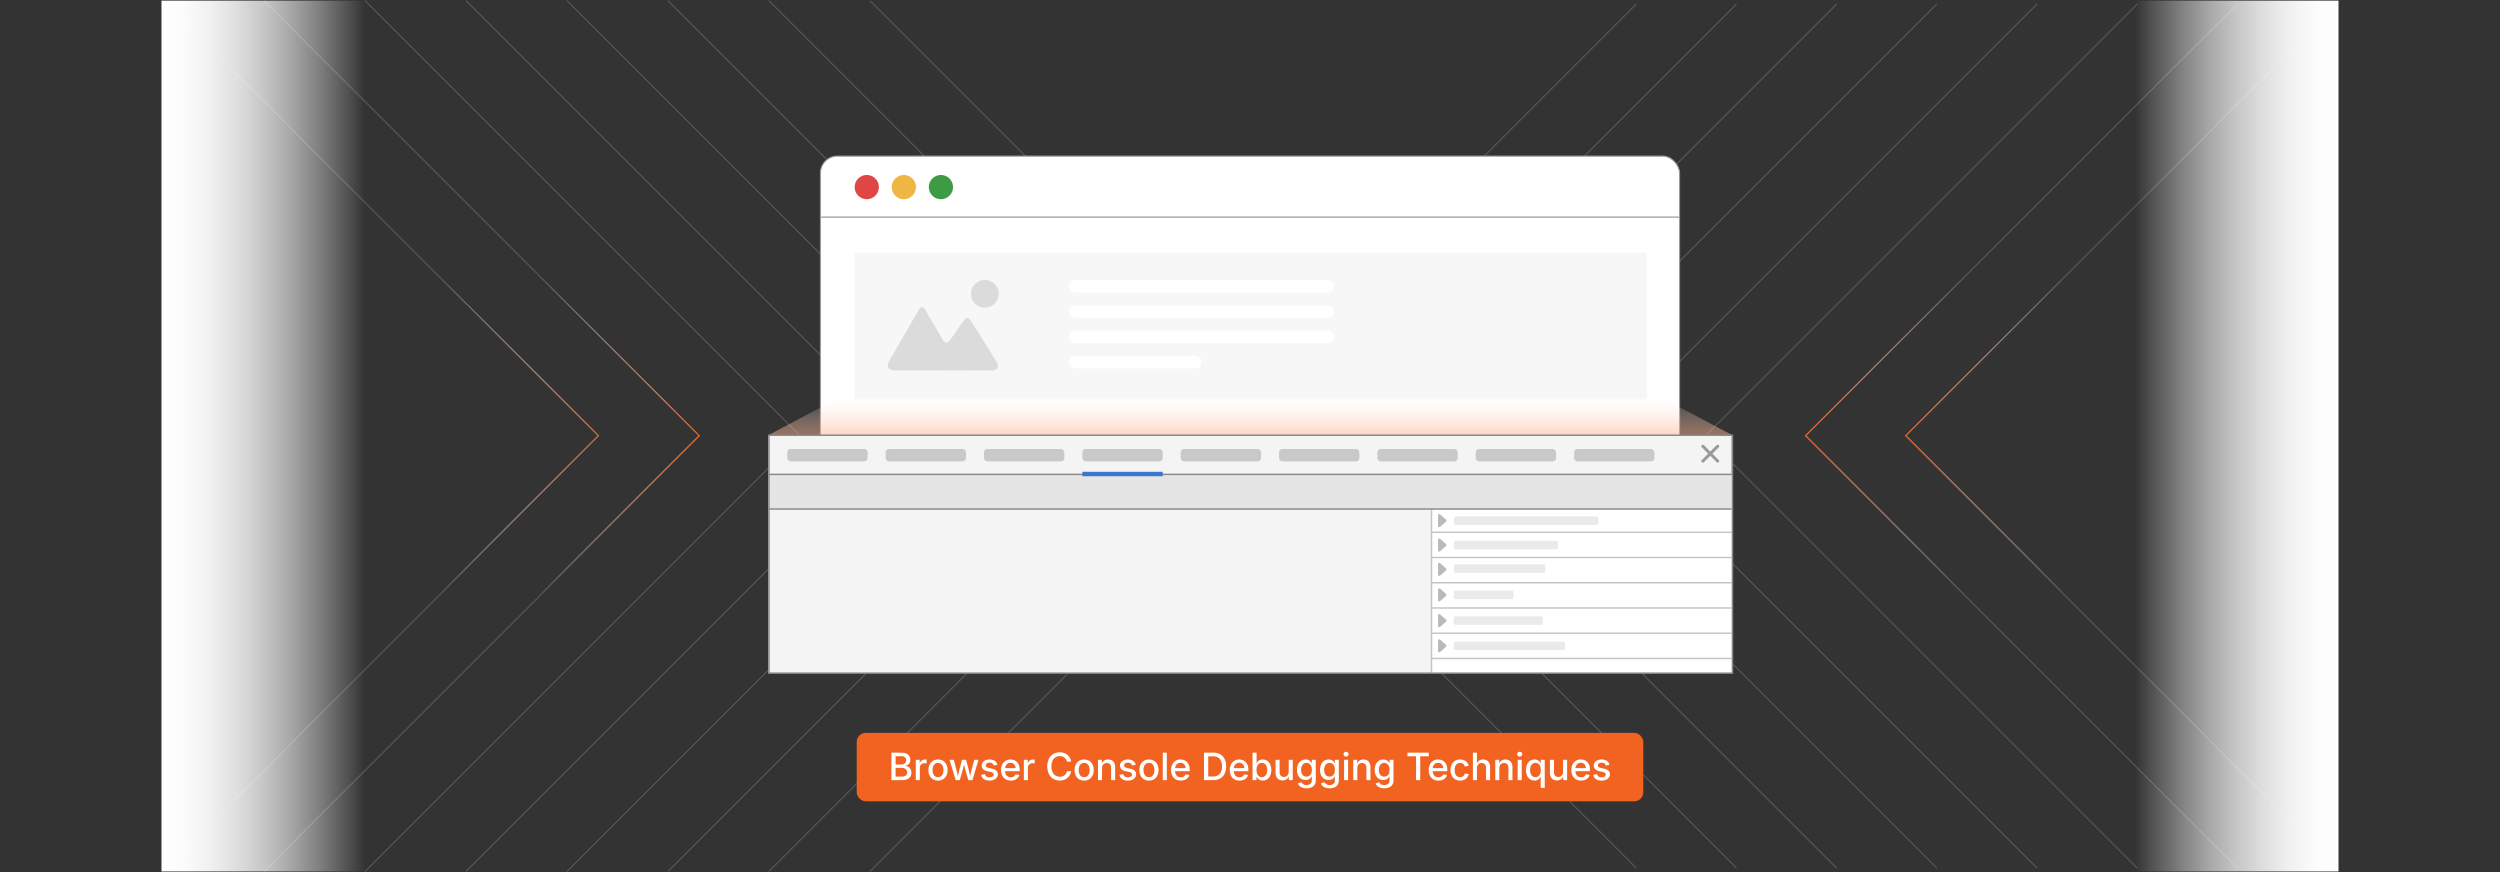 <svg id="Layer_1" data-name="Layer 1" xmlns="http://www.w3.org/2000/svg" xmlns:xlink="http://www.w3.org/1999/xlink" viewBox="0 0 860 300"><rect x="0" y="0" width="860" height="300" fill="#333333" stroke="none"/><defs><linearGradient id="linear-gradient" x1="55.553" y1="150" x2="125.567" y2="150" gradientUnits="userSpaceOnUse"><stop offset="0" stop-color="#fff"/><stop offset="0.113" stop-color="#fff" stop-opacity="0.982"/><stop offset="0.237" stop-color="#fff" stop-opacity="0.93"/><stop offset="0.366" stop-color="#fff" stop-opacity="0.844"/><stop offset="0.5" stop-color="#fff" stop-opacity="0.723"/><stop offset="0.636" stop-color="#fff" stop-opacity="0.568"/><stop offset="0.774" stop-color="#fff" stop-opacity="0.377"/><stop offset="0.912" stop-color="#fff" stop-opacity="0.156"/><stop offset="1" stop-color="#fff" stop-opacity="0"/></linearGradient><linearGradient id="linear-gradient-2" x1="2188.995" y1="-921.791" x2="2259.008" y2="-921.791" gradientTransform="translate(-1454.562 1071.791)" xlink:href="#linear-gradient"/><linearGradient id="linear-gradient-3" x1="150.729" y1="122.376" x2="206.085" y2="122.376" gradientUnits="userSpaceOnUse"><stop offset="0" stop-color="#fff" stop-opacity="0"/><stop offset="1" stop-color="#f26322"/></linearGradient><linearGradient id="linear-gradient-4" x1="823.605" y1="-1673.005" x2="878.961" y2="-1673.005" gradientTransform="translate(1851.413 1028.543) rotate(-90)" xlink:href="#linear-gradient-3"/><linearGradient id="linear-gradient-5" x1="185.387" y1="122.376" x2="240.743" y2="122.376" xlink:href="#linear-gradient-3"/><linearGradient id="linear-gradient-6" x1="823.605" y1="-1638.348" x2="878.961" y2="-1638.348" gradientTransform="translate(1851.413 1028.543) rotate(-90)" xlink:href="#linear-gradient-3"/><linearGradient id="linear-gradient-7" x1="3402.741" y1="-949.536" x2="3458.097" y2="-949.536" gradientTransform="translate(4113.466 -772.276) rotate(180)" xlink:href="#linear-gradient-3"/><linearGradient id="linear-gradient-8" x1="1895.517" y1="1579.006" x2="1950.874" y2="1579.006" gradientTransform="translate(2262.053 -1800.819) rotate(90)" xlink:href="#linear-gradient-3"/><linearGradient id="linear-gradient-9" x1="3437.2" y1="-949.536" x2="3492.557" y2="-949.536" gradientTransform="translate(4113.466 -772.276) rotate(180)" xlink:href="#linear-gradient-3"/><linearGradient id="linear-gradient-10" x1="1895.517" y1="1613.466" x2="1950.874" y2="1613.466" gradientTransform="translate(2262.053 -1800.819) rotate(90)" xlink:href="#linear-gradient-3"/><linearGradient id="linear-gradient-11" x1="430.121" y1="134.594" x2="430.121" y2="163.92" xlink:href="#linear-gradient-3"/></defs><polyline points="56.097 299.779 205.875 150 56.097 0.221" fill="none" stroke="#ccc" stroke-miterlimit="10" stroke-width="0.374" opacity="0.25"/><polyline points="90.832 299.779 240.61 150 90.832 0.221" fill="none" stroke="#ccc" stroke-miterlimit="10" stroke-width="0.374" opacity="0.25"/><polyline points="125.567 299.779 275.346 150 125.567 0.221" fill="none" stroke="#ccc" stroke-miterlimit="10" stroke-width="0.374" opacity="0.25"/><polyline points="160.302 299.779 310.081 150 160.302 0.221" fill="none" stroke="#ccc" stroke-miterlimit="10" stroke-width="0.374" opacity="0.25"/><polyline points="195.037 299.779 344.816 150 195.037 0.221" fill="none" stroke="#ccc" stroke-miterlimit="10" stroke-width="0.374" opacity="0.25"/><polyline points="229.772 299.779 379.551 150 229.772 0.221" fill="none" stroke="#ccc" stroke-miterlimit="10" stroke-width="0.374" opacity="0.25"/><polyline points="264.507 299.779 414.286 150 264.507 0.221" fill="none" stroke="#ccc" stroke-miterlimit="10" stroke-width="0.374" opacity="0.25"/><polyline points="299.242 299.779 449.021 150 299.242 0.221" fill="none" stroke="#ccc" stroke-miterlimit="10" stroke-width="0.374" opacity="0.25"/><polyline points="804.091 1.41 655.502 150 804.091 298.59" fill="none" stroke="#ccc" stroke-miterlimit="10" stroke-width="0.374" opacity="0.25"/><polyline points="769.632 1.41 621.042 150 769.632 298.59" fill="none" stroke="#ccc" stroke-miterlimit="10" stroke-width="0.374" opacity="0.25"/><polyline points="735.172 1.41 586.583 150 735.172 298.59" fill="none" stroke="#ccc" stroke-miterlimit="10" stroke-width="0.374" opacity="0.25"/><polyline points="700.713 1.41 552.123 150 700.713 298.59" fill="none" stroke="#ccc" stroke-miterlimit="10" stroke-width="0.374" opacity="0.25"/><polyline points="666.254 1.41 517.664 150 666.254 298.59" fill="none" stroke="#ccc" stroke-miterlimit="10" stroke-width="0.374" opacity="0.25"/><polyline points="631.794 1.41 483.205 150 631.794 298.59" fill="none" stroke="#ccc" stroke-miterlimit="10" stroke-width="0.374" opacity="0.25"/><polyline points="597.335 1.41 448.745 150 597.335 298.59" fill="none" stroke="#ccc" stroke-miterlimit="10" stroke-width="0.374" opacity="0.25"/><polyline points="562.876 1.41 414.286 150 562.876 298.59" fill="none" stroke="#ccc" stroke-miterlimit="10" stroke-width="0.374" opacity="0.25"/><rect x="55.553" y="0.221" width="70.014" height="299.557" fill="url(#linear-gradient)"/><rect x="734.433" y="0.221" width="70.014" height="299.557" transform="translate(1538.88 300) rotate(180)" fill="url(#linear-gradient-2)"/><line x1="150.862" y1="94.831" x2="205.953" y2="149.922" fill="none" stroke-miterlimit="10" stroke-width="0.374" stroke="url(#linear-gradient-3)"/><line x1="150.862" y1="204.806" x2="205.953" y2="149.714" fill="none" stroke-miterlimit="10" stroke-width="0.374" stroke="url(#linear-gradient-4)"/><line x1="185.519" y1="94.831" x2="240.61" y2="149.922" fill="none" stroke-miterlimit="10" stroke-width="0.374" stroke="url(#linear-gradient-5)"/><line x1="185.519" y1="204.806" x2="240.61" y2="149.714" fill="none" stroke-miterlimit="10" stroke-width="0.374" stroke="url(#linear-gradient-6)"/><line x1="710.593" y1="204.806" x2="655.501" y2="149.714" fill="none" stroke-miterlimit="10" stroke-width="0.374" stroke="url(#linear-gradient-7)"/><line x1="710.593" y1="94.831" x2="655.501" y2="149.922" fill="none" stroke-miterlimit="10" stroke-width="0.374" stroke="url(#linear-gradient-8)"/><line x1="676.134" y1="204.806" x2="621.042" y2="149.714" fill="none" stroke-miterlimit="10" stroke-width="0.374" stroke="url(#linear-gradient-9)"/><line x1="676.134" y1="94.831" x2="621.042" y2="149.922" fill="none" stroke-miterlimit="10" stroke-width="0.374" stroke="url(#linear-gradient-10)"/><rect x="55.553" y="-3.779" width="748.894" height="299.557" fill="none"/><rect x="282.231" y="53.699" width="295.539" height="160.554" rx="5.835" fill="#fff"/><rect x="282.231" y="53.699" width="295.539" height="160.554" rx="5.835" fill="none" stroke="#999" stroke-miterlimit="10" stroke-width="0.383"/><line x1="282.231" y1="74.686" x2="577.769" y2="74.686" fill="none" stroke="#999" stroke-miterlimit="10" stroke-width="0.419"/><circle cx="298.17" cy="64.362" r="4.174" fill="#e14647"/><circle cx="310.923" cy="64.362" r="4.174" fill="#efb643"/><circle cx="323.677" cy="64.362" r="4.174" fill="#3c9b43"/><rect x="293.995" y="86.898" width="272.494" height="50.505" fill="#f7f7f7"/><rect x="367.725" y="96.376" width="91.275" height="4.282" rx="2.141" fill="#fff"/><rect x="367.725" y="105.057" width="91.275" height="4.282" rx="2.141" fill="#fff"/><rect x="367.725" y="113.738" width="91.275" height="4.282" rx="2.141" fill="#fff"/><rect x="367.725" y="122.419" width="45.637" height="4.282" rx="2.141" fill="#fff"/><path d="M324.546,127.429q-8.36,0-16.719-.001c-2.263-.001-3.033-1.278-1.914-3.235q5.018-8.779,10.075-17.536c.728-1.262,1.624-1.247,2.369.027q2.768,4.732,5.517,9.475c.161.276.314.557.489.825.747,1.146,1.643,1.191,2.422.085,1.533-2.175,3.034-4.374,4.56-6.555,1.062-1.518,1.795-1.518,2.766.025,2.966,4.715,5.938,9.428,8.841,14.182a2.343,2.343,0,0,1,.216,1.927,2.192,2.192,0,0,1-1.69.748C335.835,127.451,330.19,127.429,324.546,127.429Z" fill="#dbdbdb"/><path d="M334.028,100.975a4.768,4.768,0,0,1,9.535.105,4.768,4.768,0,1,1-9.535-.105Z" fill="#dbdbdb"/><polygon points="566.247 133.976 293.996 133.976 264.271 149.714 595.972 149.714 566.247 133.976" fill="url(#linear-gradient-11)"/><rect x="264.271" y="149.714" width="331.459" height="81.847" fill="#f4f4f4"/><rect x="270.83" y="154.445" width="27.638" height="4.277" rx="1.149" fill="#c9c9c9"/><rect x="304.661" y="154.445" width="27.638" height="4.277" rx="1.149" fill="#c9c9c9"/><rect x="338.493" y="154.445" width="27.638" height="4.277" rx="1.149" fill="#c9c9c9"/><rect x="372.325" y="154.445" width="27.638" height="4.277" rx="1.149" fill="#c9c9c9"/><rect x="406.157" y="154.445" width="27.638" height="4.277" rx="1.149" fill="#c9c9c9"/><rect x="439.989" y="154.445" width="27.638" height="4.277" rx="1.149" fill="#c9c9c9"/><rect x="473.82" y="154.445" width="27.638" height="4.277" rx="1.149" fill="#c9c9c9"/><rect x="507.652" y="154.445" width="27.638" height="4.277" rx="1.149" fill="#c9c9c9"/><rect x="541.484" y="154.445" width="27.638" height="4.277" rx="1.149" fill="#c9c9c9"/><rect x="264.631" y="163.19" width="331.222" height="11.915" fill="#e5e5e5"/><line x1="264.507" y1="163.19" x2="595.729" y2="163.19" fill="none" stroke="#898989" stroke-miterlimit="10" stroke-width="0.5"/><rect x="492.447" y="175.105" width="103.283" height="56.456" fill="#fff"/><rect x="372.325" y="162.296" width="27.638" height="1.532" fill="#3878cc"/><line x1="492.447" y1="183.105" x2="595.729" y2="183.105" fill="none" stroke="#c4c4c4" stroke-miterlimit="10" stroke-width="0.5"/><line x1="492.447" y1="191.786" x2="595.729" y2="191.786" fill="none" stroke="#c4c4c4" stroke-miterlimit="10" stroke-width="0.5"/><line x1="492.447" y1="200.466" x2="595.729" y2="200.466" fill="none" stroke="#c4c4c4" stroke-miterlimit="10" stroke-width="0.5"/><line x1="492.447" y1="209.147" x2="595.729" y2="209.147" fill="none" stroke="#c4c4c4" stroke-miterlimit="10" stroke-width="0.5"/><line x1="492.447" y1="217.828" x2="595.729" y2="217.828" fill="none" stroke="#c4c4c4" stroke-miterlimit="10" stroke-width="0.5"/><line x1="492.447" y1="226.509" x2="595.729" y2="226.509" fill="none" stroke="#c4c4c4" stroke-miterlimit="10" stroke-width="0.5"/><line x1="492.447" y1="175.105" x2="492.447" y2="231.561" fill="none" stroke="#c4c4c4" stroke-miterlimit="10" stroke-width="0.5"/><line x1="264.507" y1="175.105" x2="595.729" y2="175.105" fill="none" stroke="#898989" stroke-miterlimit="10" stroke-width="0.5"/><path d="M497.439,178.78l-2.031-1.815a.436.436,0,0,0-.726.325v3.63a.436.436,0,0,0,.726.325l2.031-1.815A.436.436,0,0,0,497.439,178.78Z" fill="#bababa"/><path d="M497.439,187.163l-2.031-1.815a.436.436,0,0,0-.726.325v3.63a.436.436,0,0,0,.726.325l2.031-1.815A.436.436,0,0,0,497.439,187.163Z" fill="#bababa"/><path d="M497.439,195.546l-2.031-1.815a.436.436,0,0,0-.726.325v3.63a.436.436,0,0,0,.726.325l2.031-1.815A.436.436,0,0,0,497.439,195.546Z" fill="#bababa"/><path d="M497.439,204.312l-2.031-1.815a.436.436,0,0,0-.726.325v3.63a.436.436,0,0,0,.726.325l2.031-1.815A.436.436,0,0,0,497.439,204.312Z" fill="#bababa"/><path d="M497.439,213.163l-2.031-1.815a.436.436,0,0,0-.726.325v3.63a.436.436,0,0,0,.726.325l2.031-1.815A.436.436,0,0,0,497.439,213.163Z" fill="#bababa"/><path d="M497.439,221.844l-2.031-1.815a.436.436,0,0,0-.726.325v3.63a.436.436,0,0,0,.726.325l2.031-1.815A.436.436,0,0,0,497.439,221.844Z" fill="#bababa"/><rect x="500.12" y="177.642" width="49.688" height="2.925" rx="0.635" fill="#eaeaea"/><rect x="500.12" y="186.025" width="35.816" height="2.925" rx="0.539" fill="#eaeaea"/><rect x="500.12" y="194.131" width="31.476" height="2.925" rx="0.506" fill="#eaeaea"/><rect x="500.12" y="203.174" width="20.497" height="2.925" rx="0.408" fill="#eaeaea"/><rect x="500.12" y="212.025" width="30.625" height="2.925" rx="0.499" fill="#eaeaea"/><rect x="500.12" y="220.706" width="38.284" height="2.925" rx="0.558" fill="#eaeaea"/><rect x="584.188" y="155.547" width="8.298" height="1.027" rx="0.513" transform="translate(282.671 -370.308) rotate(45)" fill="#999"/><rect x="584.188" y="155.547" width="8.298" height="1.027" rx="0.513" transform="translate(1114.705 -149.605) rotate(135)" fill="#999"/><rect x="264.513" y="149.714" width="331.459" height="81.847" fill="none" stroke="#898989" stroke-miterlimit="10" stroke-width="0.5"/><rect x="294.714" y="252.096" width="270.573" height="23.555" rx="3.116" fill="#f26322"/><path d="M306.65,268.375v-9.458h3.498a3.768,3.768,0,0,1,1.669.327,2.327,2.327,0,0,1,1.003.885,2.416,2.416,0,0,1,.336,1.27,2.096,2.096,0,0,1-.212.987,1.82,1.82,0,0,1-.575.654,2.609,2.609,0,0,1-.812.371v.076a2.085,2.085,0,0,1,.94.314,2.14,2.14,0,0,1,.74.78,2.426,2.426,0,0,1,.289,1.222,2.519,2.519,0,0,1-.349,1.32,2.353,2.353,0,0,1-1.063.918,4.315,4.315,0,0,1-1.818.333Zm1.441-5.37H310.04a2.035,2.035,0,0,0,.873-.181,1.433,1.433,0,0,0,.603-.515,1.39,1.39,0,0,0,.219-.784,1.305,1.305,0,0,0-.416-.993,1.766,1.766,0,0,0-1.248-.391h-1.98Zm0,4.139h2.063a2.251,2.251,0,0,0,1.47-.391,1.258,1.258,0,0,0,.46-1.006,1.532,1.532,0,0,0-.226-.822,1.568,1.568,0,0,0-.644-.577,2.183,2.183,0,0,0-1.003-.213h-2.12Z" fill="#fff"/><path d="M315.035,268.375v-7.008h1.339V262.49h.064a1.75,1.75,0,0,1,.663-.894,1.874,1.874,0,0,1,1.095-.324c.093,0,.194.004.301.01s.198.014.27.022v1.313a2.745,2.745,0,0,0-.289-.044,3.591,3.591,0,0,0-.441-.025,1.726,1.726,0,0,0-.825.196,1.447,1.447,0,0,0-.578.556,1.637,1.637,0,0,0-.209.841v4.234Z" fill="#fff"/><path d="M322.671,268.521a3.245,3.245,0,0,1-1.73-.453,3.075,3.075,0,0,1-1.149-1.27,4.18,4.18,0,0,1-.409-1.895,4.226,4.226,0,0,1,.409-1.91,3.06,3.06,0,0,1,1.149-1.272,3.534,3.534,0,0,1,3.466,0,3.055,3.055,0,0,1,1.149,1.272,4.214,4.214,0,0,1,.41,1.91,4.168,4.168,0,0,1-.41,1.895,3.071,3.071,0,0,1-1.149,1.27A3.26,3.26,0,0,1,322.671,268.521Zm0-1.174a1.667,1.667,0,0,0,1.051-.327,1.96,1.96,0,0,0,.631-.882,3.781,3.781,0,0,0,0-2.482,1.988,1.988,0,0,0-.631-.886,1.657,1.657,0,0,0-1.051-.33,1.628,1.628,0,0,0-1.044.33,2.008,2.008,0,0,0-.625.886,3.781,3.781,0,0,0,0,2.482,1.979,1.979,0,0,0,.625.882A1.637,1.637,0,0,0,322.671,267.347Z" fill="#fff"/><path d="M328.759,268.375l-2.12-7.008h1.46l.774,2.895q.178.666.368,1.46t.374,1.739h-.197q.178-.921.375-1.714.197-.794.374-1.485l.787-2.895H332.32l.774,2.895q.178.678.368,1.473.191.792.374,1.727h-.203q.184-.927.374-1.721t.368-1.478l.781-2.895h1.466l-2.126,7.008h-1.397l-.87-3.021q-.133-.457-.257-.949t-.244-1.006q-.121-.514-.241-1.01h.286q-.121.495-.245,1.01t-.247,1.009q-.124.495-.257.946l-.87,3.021Z" fill="#fff"/><path d="M340.375,268.527a3.869,3.869,0,0,1-1.377-.229,2.369,2.369,0,0,1-.984-.676,2.262,2.262,0,0,1-.495-1.096l1.32-.216a1.308,1.308,0,0,0,.517.822,1.76,1.76,0,0,0,1.019.27,1.818,1.818,0,0,0,1.06-.275.806.806,0,0,0,.394-.67.71.71,0,0,0-.251-.562,1.645,1.645,0,0,0-.739-.327l-1.181-.261a2.93,2.93,0,0,1-1.46-.707,1.696,1.696,0,0,1-.482-1.248,1.8,1.8,0,0,1,.346-1.098,2.258,2.258,0,0,1,.956-.73,3.558,3.558,0,0,1,1.403-.26,3.429,3.429,0,0,1,1.323.231,2.231,2.231,0,0,1,.895.65,2.304,2.304,0,0,1,.46.978l-1.263.216a1.34,1.34,0,0,0-.438-.691,1.415,1.415,0,0,0-.959-.292,1.652,1.652,0,0,0-.956.26.782.782,0,0,0-.377.667.698.698,0,0,0,.26.565,1.963,1.963,0,0,0,.812.343l1.136.254a2.966,2.966,0,0,1,1.463.692,1.634,1.634,0,0,1,.473,1.212,1.841,1.841,0,0,1-.368,1.134,2.422,2.422,0,0,1-1.016.768A3.764,3.764,0,0,1,340.375,268.527Z" fill="#fff"/><path d="M347.719,268.521a3.415,3.415,0,0,1-1.79-.45,2.988,2.988,0,0,1-1.152-1.264,4.213,4.213,0,0,1-.403-1.897,4.276,4.276,0,0,1,.4-1.895,3.016,3.016,0,0,1,2.831-1.749,3.444,3.444,0,0,1,1.203.209,2.809,2.809,0,0,1,1.01.644,3.04,3.04,0,0,1,.695,1.105,4.48,4.48,0,0,1,.254,1.59v.47H345.11v-1.041h4.938l-.635.337a2.911,2.911,0,0,0-.206-1.133,1.689,1.689,0,0,0-.609-.766,1.724,1.724,0,0,0-.987-.272,1.75,1.75,0,0,0-1,.279,1.828,1.828,0,0,0-.638.742,2.37,2.37,0,0,0-.222,1.035v.679a2.727,2.727,0,0,0,.245,1.206,1.751,1.751,0,0,0,.691.766,2.03,2.03,0,0,0,1.044.263,2.116,2.116,0,0,0,.724-.117,1.482,1.482,0,0,0,.552-.346,1.448,1.448,0,0,0,.343-.559l1.308.241a2.391,2.391,0,0,1-.565,1.006,2.749,2.749,0,0,1-1.012.676A3.65,3.65,0,0,1,347.719,268.521Z" fill="#fff"/><path d="M352.207,268.375v-7.008h1.339V262.49h.064a1.747,1.747,0,0,1,.663-.894,1.874,1.874,0,0,1,1.095-.324c.093,0,.194.004.301.01s.198.014.27.022v1.313a2.745,2.745,0,0,0-.289-.044,3.591,3.591,0,0,0-.441-.025,1.726,1.726,0,0,0-.825.196,1.447,1.447,0,0,0-.578.556,1.642,1.642,0,0,0-.209.841v4.234Z" fill="#fff"/><path d="M364.546,268.508a4.178,4.178,0,0,1-2.215-.59,4.063,4.063,0,0,1-1.524-1.679,6.341,6.341,0,0,1,.003-5.184,4.079,4.079,0,0,1,1.526-1.682,4.168,4.168,0,0,1,2.209-.591,4.454,4.454,0,0,1,1.415.22,3.772,3.772,0,0,1,1.181.635,3.526,3.526,0,0,1,.863,1.012,3.941,3.941,0,0,1,.463,1.353h-1.454a2.423,2.423,0,0,0-.317-.815,2.18,2.18,0,0,0-.549-.597,2.355,2.355,0,0,0-.73-.368,2.902,2.902,0,0,0-.86-.124,2.689,2.689,0,0,0-1.488.419,2.798,2.798,0,0,0-1.019,1.212,5.185,5.185,0,0,0,.003,3.847,2.766,2.766,0,0,0,1.022,1.206,2.708,2.708,0,0,0,1.482.413,2.875,2.875,0,0,0,.854-.124,2.397,2.397,0,0,0,.731-.365,2.172,2.172,0,0,0,.552-.597,2.419,2.419,0,0,0,.321-.812h1.454a3.703,3.703,0,0,1-.444,1.299,3.772,3.772,0,0,1-.851,1.018,3.724,3.724,0,0,1-1.181.663A4.384,4.384,0,0,1,364.546,268.508Z" fill="#fff"/><path d="M372.951,268.521a3.245,3.245,0,0,1-1.73-.453,3.075,3.075,0,0,1-1.149-1.27,4.18,4.18,0,0,1-.409-1.895,4.226,4.226,0,0,1,.409-1.91,3.06,3.06,0,0,1,1.149-1.272,3.534,3.534,0,0,1,3.466,0,3.054,3.054,0,0,1,1.148,1.272,4.213,4.213,0,0,1,.41,1.91,4.167,4.167,0,0,1-.41,1.895,3.07,3.07,0,0,1-1.148,1.27A3.26,3.26,0,0,1,372.951,268.521Zm0-1.174a1.667,1.667,0,0,0,1.051-.327,1.96,1.96,0,0,0,.631-.882,3.781,3.781,0,0,0,0-2.482,1.988,1.988,0,0,0-.631-.886,1.657,1.657,0,0,0-1.051-.33,1.628,1.628,0,0,0-1.044.33,2.009,2.009,0,0,0-.625.886,3.783,3.783,0,0,0,0,2.482,1.98,1.98,0,0,0,.625.882A1.637,1.637,0,0,0,372.951,267.347Z" fill="#fff"/><path d="M379.102,264.249v4.126h-1.39v-7.008h1.333l.006,1.72h-.178a2.732,2.732,0,0,1,.901-1.38,2.313,2.313,0,0,1,1.428-.441,2.533,2.533,0,0,1,1.26.305,2.098,2.098,0,0,1,.847.898,3.191,3.191,0,0,1,.305,1.469v4.438H382.231V264.11a1.704,1.704,0,0,0-.397-1.203,1.411,1.411,0,0,0-1.088-.429,1.748,1.748,0,0,0-.844.203,1.444,1.444,0,0,0-.587.597A2.019,2.019,0,0,0,379.102,264.249Z" fill="#fff"/><path d="M387.95,268.527a3.869,3.869,0,0,1-1.377-.229,2.369,2.369,0,0,1-.984-.676,2.262,2.262,0,0,1-.495-1.096l1.32-.216a1.308,1.308,0,0,0,.517.822,1.76,1.76,0,0,0,1.019.27,1.818,1.818,0,0,0,1.06-.275.806.806,0,0,0,.394-.67.71.71,0,0,0-.251-.562,1.645,1.645,0,0,0-.739-.327l-1.181-.261a2.931,2.931,0,0,1-1.46-.707,1.696,1.696,0,0,1-.482-1.248,1.8,1.8,0,0,1,.346-1.098,2.257,2.257,0,0,1,.956-.73,3.558,3.558,0,0,1,1.403-.26,3.429,3.429,0,0,1,1.323.231,2.231,2.231,0,0,1,.895.65,2.304,2.304,0,0,1,.46.978l-1.263.216a1.34,1.34,0,0,0-.438-.691,1.415,1.415,0,0,0-.959-.292,1.652,1.652,0,0,0-.956.26.782.782,0,0,0-.377.667.698.698,0,0,0,.26.565,1.963,1.963,0,0,0,.812.343l1.136.254a2.966,2.966,0,0,1,1.463.692,1.634,1.634,0,0,1,.473,1.212,1.841,1.841,0,0,1-.368,1.134,2.422,2.422,0,0,1-1.016.768A3.764,3.764,0,0,1,387.95,268.527Z" fill="#fff"/><path d="M395.237,268.521a3.245,3.245,0,0,1-1.73-.453,3.075,3.075,0,0,1-1.149-1.27,4.18,4.18,0,0,1-.409-1.895,4.226,4.226,0,0,1,.409-1.91,3.06,3.06,0,0,1,1.149-1.272,3.534,3.534,0,0,1,3.466,0,3.055,3.055,0,0,1,1.149,1.272,4.214,4.214,0,0,1,.41,1.91,4.168,4.168,0,0,1-.41,1.895,3.071,3.071,0,0,1-1.149,1.27A3.26,3.26,0,0,1,395.237,268.521Zm0-1.174a1.667,1.667,0,0,0,1.051-.327,1.96,1.96,0,0,0,.631-.882,3.781,3.781,0,0,0,0-2.482,1.988,1.988,0,0,0-.631-.886,1.657,1.657,0,0,0-1.051-.33,1.627,1.627,0,0,0-1.044.33,2.007,2.007,0,0,0-.625.886,3.781,3.781,0,0,0,0,2.482,1.979,1.979,0,0,0,.625.882A1.637,1.637,0,0,0,395.237,267.347Z" fill="#fff"/><path d="M401.388,258.917v9.458h-1.39v-9.458Z" fill="#fff"/><path d="M406.199,268.521a3.415,3.415,0,0,1-1.79-.45,2.988,2.988,0,0,1-1.152-1.264,4.213,4.213,0,0,1-.403-1.897,4.276,4.276,0,0,1,.4-1.895,3.016,3.016,0,0,1,2.831-1.749,3.444,3.444,0,0,1,1.203.209,2.809,2.809,0,0,1,1.01.644,3.04,3.04,0,0,1,.695,1.105,4.48,4.48,0,0,1,.254,1.59v.47H403.59v-1.041h4.939l-.635.337a2.911,2.911,0,0,0-.206-1.133,1.689,1.689,0,0,0-.609-.766,1.724,1.724,0,0,0-.987-.272,1.75,1.75,0,0,0-1,.279,1.828,1.828,0,0,0-.638.742,2.37,2.37,0,0,0-.222,1.035v.679a2.727,2.727,0,0,0,.245,1.206,1.751,1.751,0,0,0,.691.766,2.03,2.03,0,0,0,1.044.263,2.115,2.115,0,0,0,.724-.117,1.483,1.483,0,0,0,.552-.346,1.449,1.449,0,0,0,.343-.559l1.308.241a2.391,2.391,0,0,1-.565,1.006,2.749,2.749,0,0,1-1.012.676A3.65,3.65,0,0,1,406.199,268.521Z" fill="#fff"/><path d="M415.625,258.917v9.458h-1.447v-9.458Zm1.625,9.458h-2.336v-1.257h2.26a3.588,3.588,0,0,0,1.793-.406,2.515,2.515,0,0,0,1.066-1.188,4.572,4.572,0,0,0,.352-1.892,4.509,4.509,0,0,0-.352-1.882,2.534,2.534,0,0,0-1.047-1.174,3.396,3.396,0,0,0-1.73-.403H414.87v-1.257h2.476a4.785,4.785,0,0,1,2.393.565,3.79,3.79,0,0,1,1.533,1.625,6.226,6.226,0,0,1-.003,5.062,3.807,3.807,0,0,1-1.555,1.635A4.954,4.954,0,0,1,417.25,268.375Z" fill="#fff"/><path d="M426.391,268.521a3.415,3.415,0,0,1-1.79-.45,2.988,2.988,0,0,1-1.152-1.264,4.213,4.213,0,0,1-.403-1.897,4.276,4.276,0,0,1,.4-1.895,3.016,3.016,0,0,1,2.831-1.749,3.439,3.439,0,0,1,1.202.209,2.796,2.796,0,0,1,1.01.644,3.035,3.035,0,0,1,.695,1.105,4.469,4.469,0,0,1,.254,1.59v.47h-5.656v-1.041h4.939l-.635.337a2.883,2.883,0,0,0-.207-1.133,1.676,1.676,0,0,0-.609-.766,1.721,1.721,0,0,0-.987-.272,1.75,1.75,0,0,0-1,.279,1.827,1.827,0,0,0-.638.742,2.37,2.37,0,0,0-.222,1.035v.679a2.727,2.727,0,0,0,.245,1.206,1.751,1.751,0,0,0,.691.766,2.03,2.03,0,0,0,1.044.263,2.115,2.115,0,0,0,.724-.117,1.485,1.485,0,0,0,.553-.346,1.447,1.447,0,0,0,.342-.559l1.309.241a2.401,2.401,0,0,1-.565,1.006,2.755,2.755,0,0,1-1.014.676A3.646,3.646,0,0,1,426.391,268.521Z" fill="#fff"/><path d="M434.377,268.515a2.233,2.233,0,0,1-1-.2,2.107,2.107,0,0,1-.653-.482,3.068,3.068,0,0,1-.397-.549h-.095v1.092h-1.353v-9.458H432.27v3.561h.064a2.959,2.959,0,0,1,.388-.533,2.112,2.112,0,0,1,.646-.478,2.248,2.248,0,0,1,1.01-.2,2.721,2.721,0,0,1,1.526.434,2.942,2.942,0,0,1,1.044,1.244,5.144,5.144,0,0,1,.004,3.875,2.959,2.959,0,0,1-1.041,1.254A2.706,2.706,0,0,1,434.377,268.515Zm-.299-1.181a1.601,1.601,0,0,0,1.004-.317,1.956,1.956,0,0,0,.625-.873,3.525,3.525,0,0,0,.213-1.267,3.466,3.466,0,0,0-.213-1.263,1.927,1.927,0,0,0-.622-.857,1.619,1.619,0,0,0-1.007-.311,1.652,1.652,0,0,0-1.009.305,1.865,1.865,0,0,0-.625.848,3.93,3.93,0,0,0,.003,2.56,1.913,1.913,0,0,0,.632.863A1.617,1.617,0,0,0,434.078,267.334Z" fill="#fff"/><path d="M441.22,268.47a2.58,2.58,0,0,1-1.264-.301,2.089,2.089,0,0,1-.854-.898,3.192,3.192,0,0,1-.309-1.473v-4.431h1.391v4.259a1.714,1.714,0,0,0,.397,1.206,1.413,1.413,0,0,0,1.096.432,1.705,1.705,0,0,0,.838-.203,1.465,1.465,0,0,0,.584-.6,2.005,2.005,0,0,0,.215-.968v-4.126h1.391v7.008h-1.333l-.007-1.721h.178a2.715,2.715,0,0,1-.91,1.381A2.324,2.324,0,0,1,441.22,268.47Z" fill="#fff"/><path d="M449.459,271.168a4.283,4.283,0,0,1-1.432-.216,2.721,2.721,0,0,1-.996-.594,2.239,2.239,0,0,1-.562-.854l1.2-.432a2.019,2.019,0,0,0,.337.454,1.699,1.699,0,0,0,.564.374,2.256,2.256,0,0,0,.883.149,2.032,2.032,0,0,0,1.307-.397,1.458,1.458,0,0,0,.496-1.21v-1.308H451.16a3.118,3.118,0,0,1-.397.537,1.956,1.956,0,0,1-.645.453,2.393,2.393,0,0,1-1.003.185,2.853,2.853,0,0,1-1.508-.406,2.793,2.793,0,0,1-1.054-1.178,4.191,4.191,0,0,1-.384-1.882,4.383,4.383,0,0,1,.384-1.907,2.949,2.949,0,0,1,1.054-1.238,2.728,2.728,0,0,1,1.52-.434,2.307,2.307,0,0,1,1.013.196,2.113,2.113,0,0,1,.657.482,3.221,3.221,0,0,1,.399.546h.076v-1.123h1.353v7.071a2.659,2.659,0,0,1-.42,1.549,2.472,2.472,0,0,1-1.136.892A4.289,4.289,0,0,1,449.459,271.168Zm-.025-4.019a1.652,1.652,0,0,0,1.631-1.079,3.228,3.228,0,0,0,.217-1.244,3.29,3.29,0,0,0-.217-1.244,1.864,1.864,0,0,0-.628-.834,1.819,1.819,0,0,0-2.016.006,1.878,1.878,0,0,0-.628.845,3.313,3.313,0,0,0-.213,1.228,3.206,3.206,0,0,0,.216,1.232,1.779,1.779,0,0,0,.628.807A1.733,1.733,0,0,0,449.434,267.15Z" fill="#fff"/><path d="M457.388,271.168a4.282,4.282,0,0,1-1.432-.216,2.72,2.72,0,0,1-.996-.594,2.239,2.239,0,0,1-.562-.854l1.2-.432a2.015,2.015,0,0,0,.337.454,1.699,1.699,0,0,0,.564.374,2.256,2.256,0,0,0,.883.149,2.032,2.032,0,0,0,1.307-.397,1.458,1.458,0,0,0,.496-1.21v-1.308h-.096a3.118,3.118,0,0,1-.397.537,1.955,1.955,0,0,1-.644.453,2.394,2.394,0,0,1-1.003.185,2.853,2.853,0,0,1-1.508-.406,2.794,2.794,0,0,1-1.054-1.178,4.191,4.191,0,0,1-.384-1.882,4.383,4.383,0,0,1,.384-1.907,2.949,2.949,0,0,1,1.054-1.238,2.728,2.728,0,0,1,1.52-.434,2.307,2.307,0,0,1,1.013.196,2.113,2.113,0,0,1,.657.482,3.228,3.228,0,0,1,.4.546h.076v-1.123h1.353v7.071a2.659,2.659,0,0,1-.42,1.549,2.472,2.472,0,0,1-1.136.892A4.289,4.289,0,0,1,457.388,271.168Zm-.025-4.019a1.652,1.652,0,0,0,1.631-1.079,3.228,3.228,0,0,0,.217-1.244,3.289,3.289,0,0,0-.217-1.244,1.864,1.864,0,0,0-.628-.834,1.819,1.819,0,0,0-2.016.006,1.878,1.878,0,0,0-.628.845,3.313,3.313,0,0,0-.213,1.228,3.208,3.208,0,0,0,.216,1.232,1.779,1.779,0,0,0,.628.807A1.733,1.733,0,0,0,457.362,267.15Z" fill="#fff"/><path d="M463.05,260.269a.854.854,0,0,1-.616-.244.787.787,0,0,1-.254-.587.772.772,0,0,1,.254-.587.915.915,0,0,1,1.231,0,.772.772,0,0,1,.254.587.787.787,0,0,1-.254.587A.855.855,0,0,1,463.05,260.269Zm-.699,8.106v-7.008h1.391v7.008Z" fill="#fff"/><path d="M466.921,264.249v4.126H465.53v-7.008h1.334l.006,1.72h-.178a2.727,2.727,0,0,1,.901-1.38,2.314,2.314,0,0,1,1.429-.441,2.532,2.532,0,0,1,1.26.305,2.098,2.098,0,0,1,.848.898,3.191,3.191,0,0,1,.305,1.469v4.438H470.05V264.11a1.704,1.704,0,0,0-.397-1.203,1.411,1.411,0,0,0-1.088-.429,1.751,1.751,0,0,0-.845.203,1.441,1.441,0,0,0-.587.597A2.025,2.025,0,0,0,466.921,264.249Z" fill="#fff"/><path d="M476.194,271.168a4.276,4.276,0,0,1-1.431-.216,2.72,2.72,0,0,1-.996-.594,2.239,2.239,0,0,1-.562-.854l1.2-.432a2.022,2.022,0,0,0,.337.454,1.699,1.699,0,0,0,.564.374,2.251,2.251,0,0,0,.882.149,2.032,2.032,0,0,0,1.307-.397,1.458,1.458,0,0,0,.496-1.21v-1.308h-.096a3.118,3.118,0,0,1-.397.537,1.955,1.955,0,0,1-.644.453,2.393,2.393,0,0,1-1.003.185,2.852,2.852,0,0,1-1.507-.406,2.794,2.794,0,0,1-1.054-1.178,4.192,4.192,0,0,1-.384-1.882,4.385,4.385,0,0,1,.384-1.907,2.949,2.949,0,0,1,1.054-1.238,2.728,2.728,0,0,1,1.52-.434,2.308,2.308,0,0,1,1.013.196,2.115,2.115,0,0,1,.657.482,3.232,3.232,0,0,1,.399.546h.076v-1.123h1.353v7.071a2.659,2.659,0,0,1-.42,1.549,2.472,2.472,0,0,1-1.136.892A4.289,4.289,0,0,1,476.194,271.168Zm-.025-4.019a1.746,1.746,0,0,0,1.003-.279,1.728,1.728,0,0,0,.628-.8,3.228,3.228,0,0,0,.217-1.244,3.289,3.289,0,0,0-.217-1.244,1.864,1.864,0,0,0-.628-.834,1.817,1.817,0,0,0-2.015.006,1.878,1.878,0,0,0-.628.845,3.313,3.313,0,0,0-.213,1.228,3.208,3.208,0,0,0,.216,1.232,1.779,1.779,0,0,0,.628.807A1.729,1.729,0,0,0,476.169,267.15Z" fill="#fff"/><path d="M484.16,260.161v-1.244h7.357v1.244h-2.951v8.214H487.125v-8.214Z" fill="#fff"/><path d="M494.818,268.521a3.411,3.411,0,0,1-1.789-.45,2.985,2.985,0,0,1-1.152-1.264,4.219,4.219,0,0,1-.403-1.897,4.29,4.29,0,0,1,.399-1.895,3.019,3.019,0,0,1,2.832-1.749,3.445,3.445,0,0,1,1.202.209,2.805,2.805,0,0,1,1.01.644,3.033,3.033,0,0,1,.694,1.105,4.469,4.469,0,0,1,.254,1.59v.47H492.21v-1.041h4.938l-.635.337a2.902,2.902,0,0,0-.206-1.133,1.689,1.689,0,0,0-.609-.766,1.722,1.722,0,0,0-.987-.272,1.749,1.749,0,0,0-1,.279,1.828,1.828,0,0,0-.638.742,2.363,2.363,0,0,0-.222,1.035v.679a2.728,2.728,0,0,0,.244,1.206,1.755,1.755,0,0,0,.691.766,2.03,2.03,0,0,0,1.045.263,2.109,2.109,0,0,0,.723-.117,1.476,1.476,0,0,0,.553-.346,1.448,1.448,0,0,0,.343-.559l1.308.241a2.39,2.39,0,0,1-.564,1.006,2.751,2.751,0,0,1-1.013.676A3.651,3.651,0,0,1,494.818,268.521Z" fill="#fff"/><path d="M502.265,268.521a3.235,3.235,0,0,1-1.724-.453,3.076,3.076,0,0,1-1.149-1.27,4.18,4.18,0,0,1-.409-1.895,4.226,4.226,0,0,1,.409-1.91,3.06,3.06,0,0,1,1.149-1.272,3.227,3.227,0,0,1,1.724-.454,3.582,3.582,0,0,1,1.053.149,2.946,2.946,0,0,1,.88.432,2.569,2.569,0,0,1,.653.686,2.745,2.745,0,0,1,.378.904l-1.327.247a1.621,1.621,0,0,0-.206-.508,1.503,1.503,0,0,0-.825-.647,1.903,1.903,0,0,0-.594-.089,1.653,1.653,0,0,0-1.047.327,1.976,1.976,0,0,0-.629.883,3.551,3.551,0,0,0-.209,1.253,3.492,3.492,0,0,0,.209,1.238,1.99,1.99,0,0,0,.626.879,1.647,1.647,0,0,0,1.05.327,1.898,1.898,0,0,0,.604-.092,1.494,1.494,0,0,0,.828-.667,1.867,1.867,0,0,0,.213-.523l1.32.241a2.656,2.656,0,0,1-.375.92,2.74,2.74,0,0,1-.656.698,2.877,2.877,0,0,1-.883.444A3.572,3.572,0,0,1,502.265,268.521Z" fill="#fff"/><path d="M508.072,264.249v4.126h-1.391v-9.458h1.378v4.17h-.216a2.728,2.728,0,0,1,.901-1.38,2.315,2.315,0,0,1,1.429-.441,2.532,2.532,0,0,1,1.26.305,2.116,2.116,0,0,1,.851.898,3.165,3.165,0,0,1,.308,1.469v4.438h-1.391V264.11a1.704,1.704,0,0,0-.397-1.203,1.411,1.411,0,0,0-1.088-.429,1.75,1.75,0,0,0-.845.203,1.441,1.441,0,0,0-.587.597A2.025,2.025,0,0,0,508.072,264.249Z" fill="#fff"/><path d="M515.771,264.249v4.126h-1.391v-7.008h1.334l.006,1.72h-.178a2.728,2.728,0,0,1,.901-1.38,2.315,2.315,0,0,1,1.429-.441,2.532,2.532,0,0,1,1.26.305,2.099,2.099,0,0,1,.848.898,3.191,3.191,0,0,1,.305,1.469v4.438H518.9V264.11a1.704,1.704,0,0,0-.397-1.203,1.411,1.411,0,0,0-1.088-.429,1.75,1.75,0,0,0-.845.203,1.441,1.441,0,0,0-.587.597A2.025,2.025,0,0,0,515.771,264.249Z" fill="#fff"/><path d="M522.78,260.269a.854.854,0,0,1-.616-.244.787.787,0,0,1-.254-.587.772.772,0,0,1,.254-.587.915.915,0,0,1,1.231,0,.772.772,0,0,1,.254.587.787.787,0,0,1-.254.587A.855.855,0,0,1,522.78,260.269Zm-.699,8.106v-7.008h1.391v7.008Z" fill="#fff"/><path d="M531.388,271.029h-1.384v-3.739h-.07a2.815,2.815,0,0,1-.393.543,2.18,2.18,0,0,1-.651.482,2.205,2.205,0,0,1-.999.2,2.71,2.71,0,0,1-1.53-.441,2.95,2.95,0,0,1-1.044-1.254,5.138,5.138,0,0,1,.003-3.875A2.929,2.929,0,0,1,526.37,261.7a2.728,2.728,0,0,1,1.52-.434,2.26,2.26,0,0,1,1.012.2,2.094,2.094,0,0,1,.65.478,2.949,2.949,0,0,1,.388.533h.095v-1.11h1.353Zm-3.199-3.694a1.615,1.615,0,0,0,1.003-.311,1.93,1.93,0,0,0,.629-.863,3.946,3.946,0,0,0,.003-2.56,1.866,1.866,0,0,0-.626-.848,1.65,1.65,0,0,0-1.009-.305,1.616,1.616,0,0,0-1.006.311,1.92,1.92,0,0,0-.622.857,3.466,3.466,0,0,0-.213,1.263,3.525,3.525,0,0,0,.213,1.267,1.938,1.938,0,0,0,.628.873A1.603,1.603,0,0,0,528.188,267.334Z" fill="#fff"/><path d="M535.602,268.47a2.58,2.58,0,0,1-1.264-.301,2.089,2.089,0,0,1-.854-.898,3.19,3.19,0,0,1-.309-1.473v-4.431h1.391v4.259a1.714,1.714,0,0,0,.397,1.206,1.413,1.413,0,0,0,1.096.432,1.706,1.706,0,0,0,.838-.203,1.466,1.466,0,0,0,.584-.6,2.005,2.005,0,0,0,.215-.968v-4.126h1.391v7.008h-1.333l-.007-1.721h.178a2.714,2.714,0,0,1-.91,1.381A2.324,2.324,0,0,1,535.602,268.47Z" fill="#fff"/><path d="M543.898,268.521a3.411,3.411,0,0,1-1.789-.45,2.986,2.986,0,0,1-1.152-1.264,4.22,4.22,0,0,1-.403-1.897,4.29,4.29,0,0,1,.399-1.895,3.019,3.019,0,0,1,2.832-1.749,3.445,3.445,0,0,1,1.202.209,2.805,2.805,0,0,1,1.01.644,3.033,3.033,0,0,1,.694,1.105,4.469,4.469,0,0,1,.254,1.59v.47H541.29v-1.041h4.939l-.635.337a2.902,2.902,0,0,0-.206-1.133,1.689,1.689,0,0,0-.609-.766,1.722,1.722,0,0,0-.987-.272,1.749,1.749,0,0,0-1,.279,1.828,1.828,0,0,0-.638.742,2.363,2.363,0,0,0-.222,1.035v.679a2.728,2.728,0,0,0,.244,1.206,1.754,1.754,0,0,0,.691.766,2.03,2.03,0,0,0,1.045.263,2.11,2.11,0,0,0,.723-.117,1.476,1.476,0,0,0,.553-.346,1.449,1.449,0,0,0,.343-.559l1.308.241a2.39,2.39,0,0,1-.565,1.006,2.75,2.75,0,0,1-1.013.676A3.651,3.651,0,0,1,543.898,268.521Z" fill="#fff"/><path d="M550.925,268.527a3.87,3.87,0,0,1-1.377-.229,2.367,2.367,0,0,1-.984-.676,2.262,2.262,0,0,1-.494-1.096l1.32-.216a1.306,1.306,0,0,0,.517.822,1.76,1.76,0,0,0,1.019.27,1.818,1.818,0,0,0,1.061-.275.805.805,0,0,0,.394-.67.712.712,0,0,0-.251-.562,1.643,1.643,0,0,0-.739-.327l-1.181-.261a2.93,2.93,0,0,1-1.46-.707,1.698,1.698,0,0,1-.482-1.248,1.8,1.8,0,0,1,.346-1.098,2.256,2.256,0,0,1,.956-.73,3.553,3.553,0,0,1,1.402-.26,3.43,3.43,0,0,1,1.323.231,2.235,2.235,0,0,1,.895.65,2.293,2.293,0,0,1,.46.978l-1.263.216a1.34,1.34,0,0,0-.438-.691,1.415,1.415,0,0,0-.958-.292,1.653,1.653,0,0,0-.956.26.782.782,0,0,0-.378.667.697.697,0,0,0,.261.565,1.966,1.966,0,0,0,.812.343l1.136.254a2.968,2.968,0,0,1,1.464.692,1.632,1.632,0,0,1,.473,1.212,1.844,1.844,0,0,1-.368,1.134,2.419,2.419,0,0,1-1.016.768A3.765,3.765,0,0,1,550.925,268.527Z" fill="#fff"/></svg>